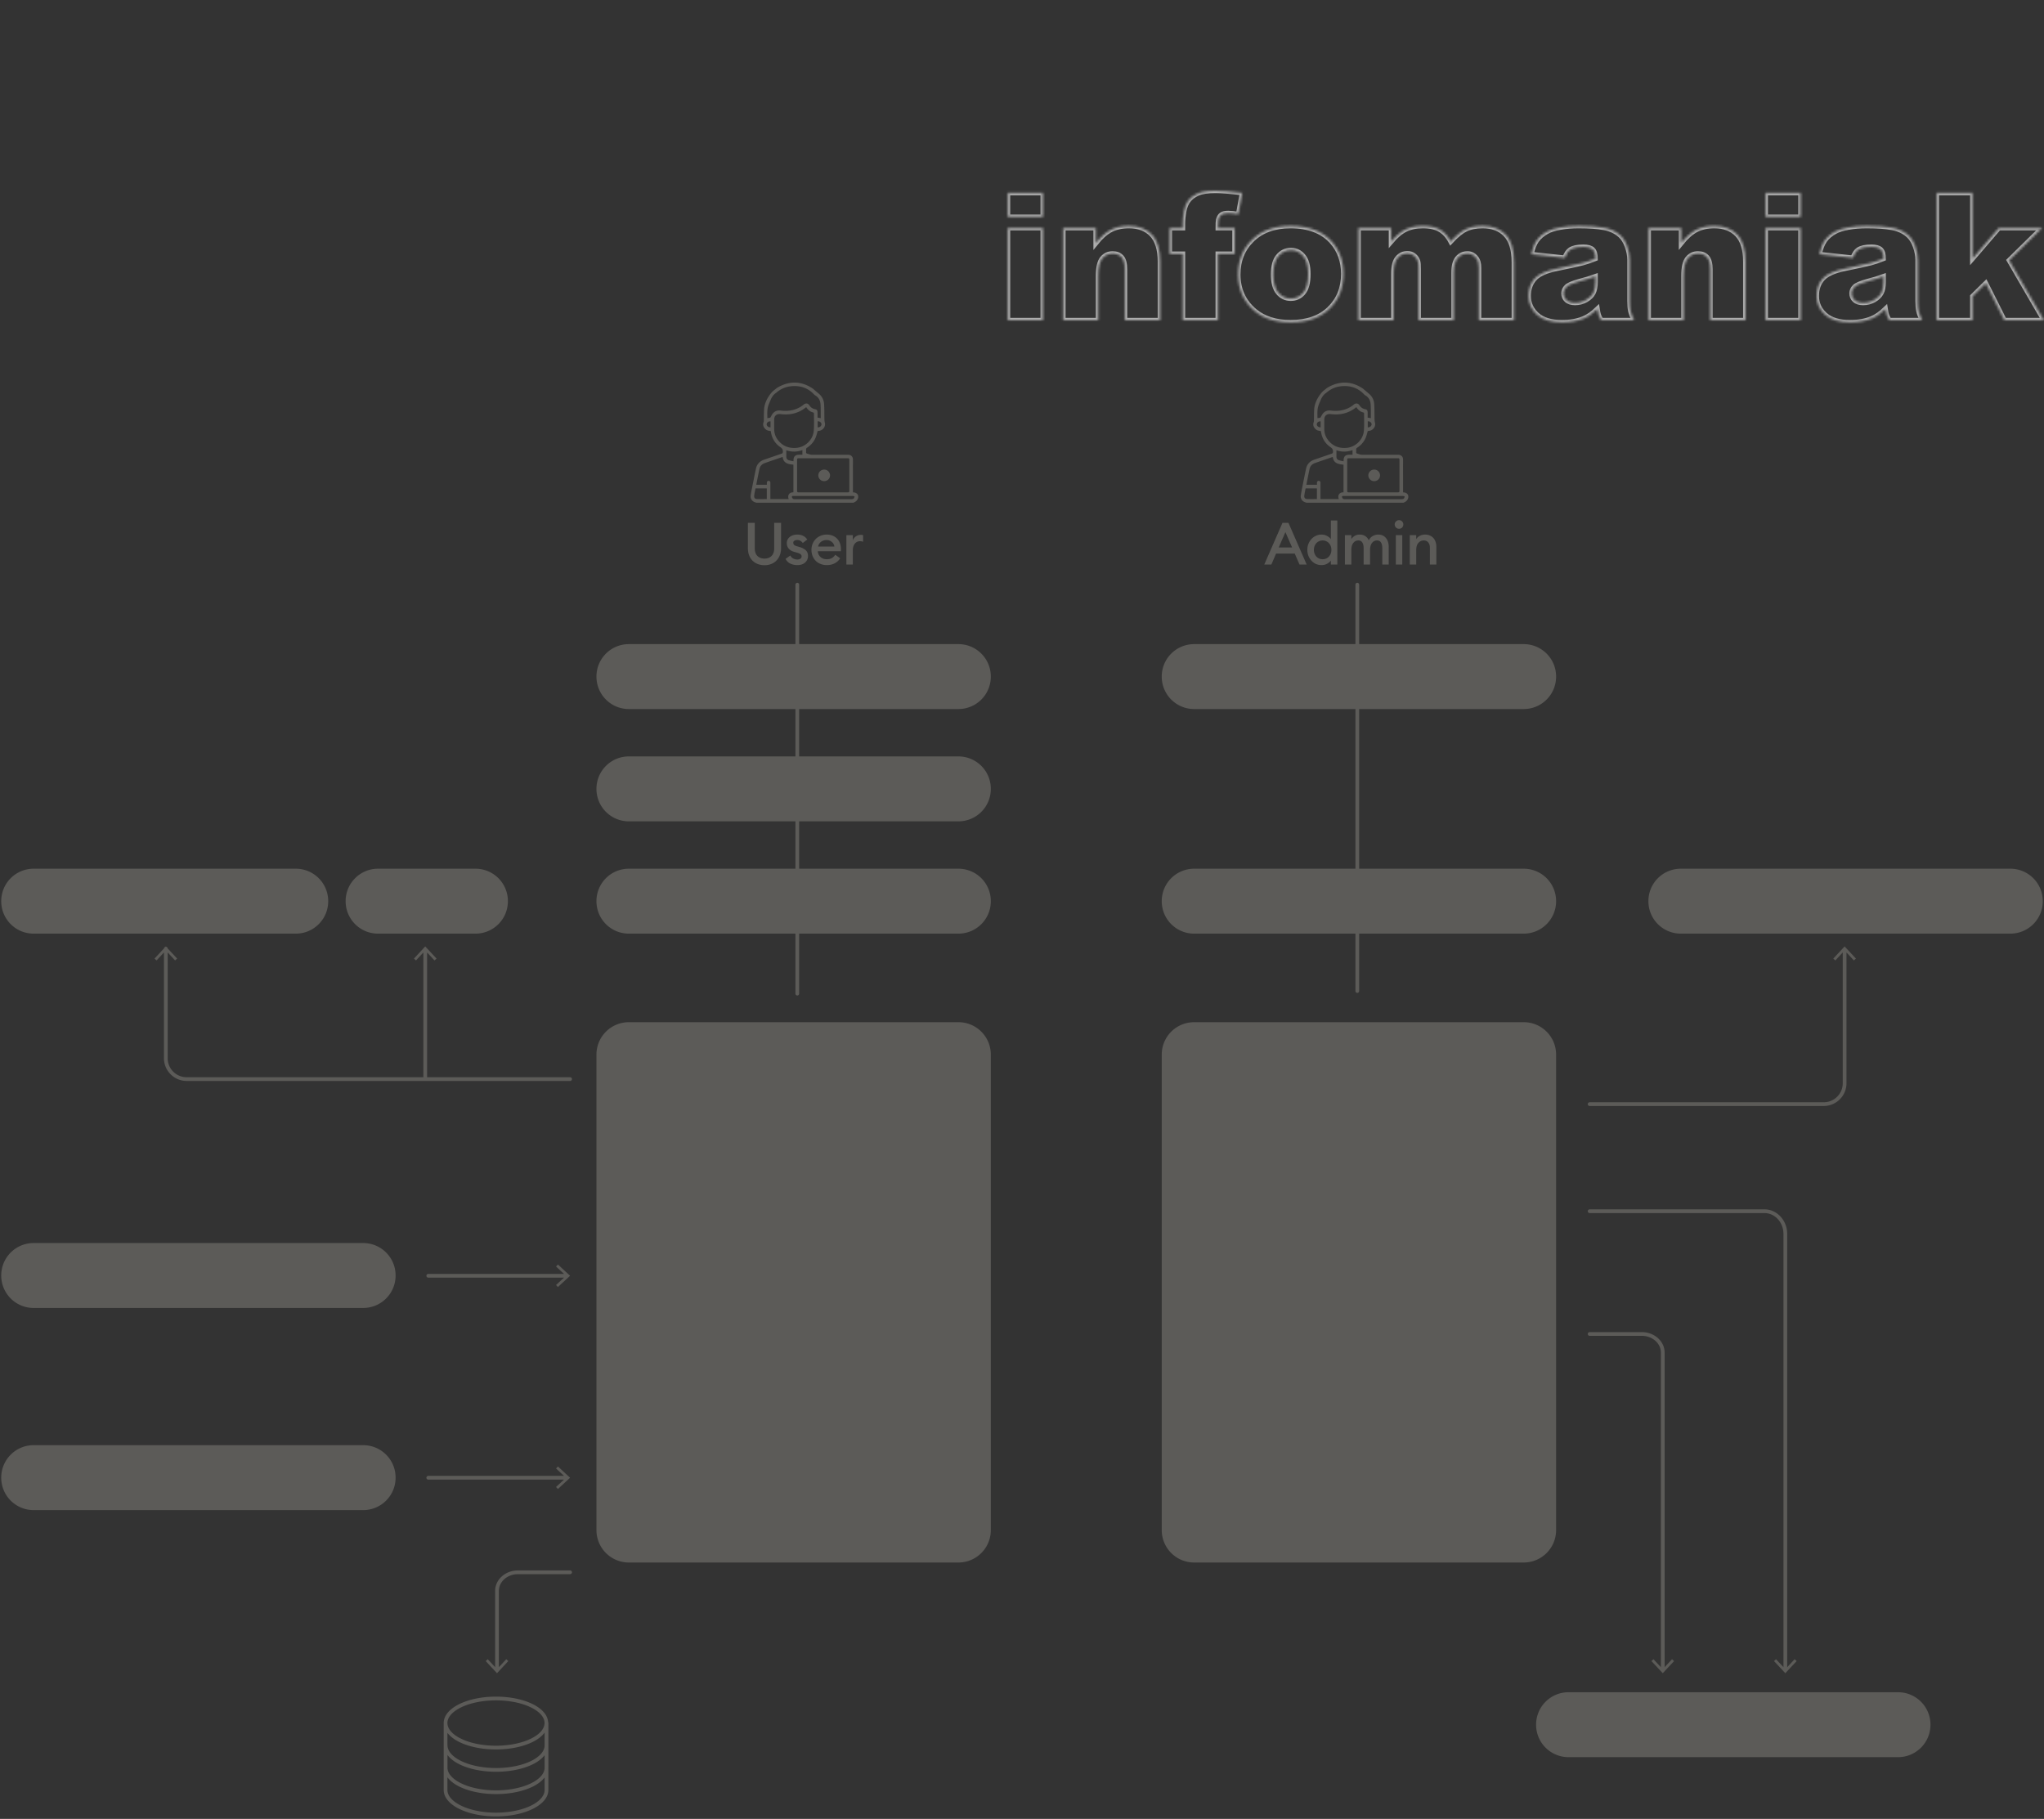 <?xml version="1.0" encoding="UTF-8" standalone="no"?>
<svg
   width="836"
   height="744"
   viewBox="0 0 836 744"
   fill="none"
   version="1.1"
   id="svg45"
   sodipodi:docname="infomaniak-closed.svg"
   inkscape:version="1.3.2 (091e20e, 2023-11-25)"
   xmlns:inkscape="http://www.inkscape.org/namespaces/inkscape"
   xmlns:sodipodi="http://sodipodi.sourceforge.net/DTD/sodipodi-0.dtd"
   xmlns="http://www.w3.org/2000/svg"
   xmlns:svg="http://www.w3.org/2000/svg">
  <rect x="0" y="0" width="836" height="744" fill="#333333" stroke="none"/>
  <sodipodi:namedview
     id="namedview1"
     pagecolor="#ffc01f"
     bordercolor="#666666"
     borderopacity="1.0"
     inkscape:showpageshadow="2"
     inkscape:pageopacity="0.0"
     inkscape:pagecheckerboard="false"
     inkscape:deskcolor="#d1d1d1"
     inkscape:zoom="1.1907552"
     inkscape:cx="418.22198"
     inkscape:cy="371.6129"
     inkscape:window-width="2224"
     inkscape:window-height="1154"
     inkscape:window-x="1780"
     inkscape:window-y="101"
     inkscape:window-maximized="0"
     inkscape:current-layer="svg45" />
  <defs
     id="defs45" />
  <path
     id="rect1"
     style="fill:#fffbef;fill-opacity:0.2"
     d="M 325.391 156.5 C 323.108 156.421 320.803 157.012 318.475 158.252 C 317.722 158.643 317.059 159.243 316.381 159.785 C 315.19 160.732 314.045 162.688 314.045 162.688 C 313.232 164.131 312.642 165.648 312.521 167.301 C 312.401 168.88 312.432 170.458 312.402 172.051 C 312.387 172.277 312.357 172.531 312.281 172.742 C 311.95 173.704 312.176 174.532 312.824 175.283 C 313.441 175.99 314.271 176.259 315.221 176.289 C 315.251 176.455 315.281 176.577 315.311 176.727 C 315.733 179.328 316.999 181.446 319.184 182.904 C 320.027 183.49 320.269 184.062 320.178 184.963 C 320.133 185.279 320.027 185.446 319.725 185.551 C 317.344 186.362 314.977 187.188 312.582 188 C 310.743 188.631 309.585 189.819 309.178 191.713 C 308.771 193.577 308.408 195.442 308.031 197.305 C 307.684 199.049 307.324 200.777 307.037 202.535 C 306.811 204.069 307.626 205.167 309.133 205.543 C 309.193 205.558 309.283 205.633 309.283 205.633 L 349.004 205.633 C 349.757 205.332 350.434 204.941 350.781 204.174 C 351.444 202.761 350.676 201.483 349.109 201.408 C 349.019 201.408 348.854 201.379 348.854 201.379 L 348.854 194.402 L 348.838 190.539 C 348.868 189.607 348.868 188.647 348.838 187.715 C 348.808 186.919 348.205 186.241 347.436 186.076 C 347.15 186.016 346.849 186.016 346.562 186.016 L 332.051 186.016 C 331.735 186.001 331.432 185.956 331.146 185.865 C 329.338 185.249 329.761 185.73 329.686 183.896 C 329.67 183.535 329.776 183.341 330.092 183.131 C 331.75 182.063 332.971 180.619 333.68 178.785 C 333.981 178.004 334.176 177.146 334.432 176.289 C 334.523 176.289 334.658 176.26 334.809 176.26 C 336.542 176.125 337.762 174.517 337.371 172.938 C 337.265 172.471 337.189 171.991 337.189 171.525 C 337.144 169.436 337.191 167.317 337.055 165.213 C 336.935 163.62 336.255 162.222 335.02 161.139 C 334.327 160.538 333.619 159.951 332.926 159.365 C 332.685 159.154 332.443 158.93 332.172 158.764 C 329.934 157.328 327.673 156.579 325.391 156.5 z M 550.391 156.5 C 548.108 156.421 545.803 157.012 543.475 158.252 C 542.722 158.643 542.059 159.243 541.381 159.785 C 540.19 160.732 539.045 162.688 539.045 162.688 C 538.232 164.131 537.642 165.648 537.521 167.301 C 537.401 168.88 537.432 170.458 537.402 172.051 C 537.387 172.277 537.357 172.531 537.281 172.742 C 536.95 173.704 537.176 174.532 537.824 175.283 C 538.441 175.99 539.271 176.259 540.221 176.289 C 540.251 176.455 540.281 176.577 540.311 176.727 C 540.733 179.328 541.999 181.446 544.184 182.904 C 545.027 183.49 545.269 184.062 545.178 184.963 C 545.133 185.279 545.027 185.446 544.725 185.551 C 542.344 186.362 539.977 187.188 537.582 188 C 535.743 188.631 534.585 189.819 534.178 191.713 C 533.771 193.577 533.408 195.442 533.031 197.305 C 532.684 199.049 532.324 200.777 532.037 202.535 C 531.811 204.069 532.626 205.167 534.133 205.543 C 534.193 205.558 534.283 205.633 534.283 205.633 L 574.004 205.633 C 574.757 205.332 575.434 204.941 575.781 204.174 C 576.444 202.761 575.676 201.483 574.109 201.408 C 574.019 201.408 573.854 201.379 573.854 201.379 L 573.854 194.402 L 573.838 190.539 C 573.868 189.607 573.868 188.647 573.838 187.715 C 573.808 186.919 573.205 186.241 572.436 186.076 C 572.15 186.016 571.85 186.016 571.562 186.016 L 557.051 186.016 C 556.735 186.001 556.432 185.956 556.146 185.865 C 554.338 185.249 554.761 185.73 554.686 183.896 C 554.67 183.535 554.776 183.341 555.092 183.131 C 556.75 182.063 557.971 180.619 558.68 178.785 C 558.981 178.004 559.176 177.146 559.432 176.289 C 559.523 176.289 559.658 176.26 559.809 176.26 C 561.542 176.125 562.762 174.517 562.371 172.938 C 562.265 172.471 562.189 171.991 562.189 171.525 C 562.144 169.436 562.191 167.317 562.055 165.213 C 561.935 163.62 561.255 162.222 560.02 161.139 C 559.327 160.538 558.619 159.951 557.926 159.365 C 557.685 159.154 557.443 158.93 557.172 158.764 C 554.934 157.328 552.673 156.579 550.391 156.5 z M 325.217 157.916 C 328.158 157.963 330.776 159.017 332.955 161.35 C 333.061 161.455 333.18 161.589 333.316 161.664 C 334.808 162.446 335.472 163.8 335.592 165.348 C 335.713 167.212 335.654 169.074 335.684 170.953 C 335.684 170.983 335.669 170.999 335.639 171.029 C 335.217 170.954 334.823 170.895 334.371 170.805 L 334.371 168.639 C 334.356 167.933 334.087 167.496 333.469 167.406 C 332.324 167.225 331.539 166.594 330.936 165.662 C 330.484 164.97 329.611 164.866 328.918 165.332 C 328.737 165.452 328.571 165.603 328.391 165.738 C 327.276 166.61 326.023 167.211 324.652 167.602 C 322.904 168.083 321.142 168.174 319.363 167.934 C 318.143 167.768 317.028 168.068 316.199 169 C 315.732 169.496 315.462 170.172 315.055 170.834 C 314.753 170.894 314.316 170.97 313.848 171.045 C 313.833 169.407 313.697 167.781 314.164 166.203 C 314.435 165.241 314.902 164.31 315.279 163.363 L 315.295 163.303 C 315.295 163.303 316.034 161.59 317.27 160.809 C 317.375 160.749 317.449 160.673 317.539 160.598 C 319.152 159.215 321.006 158.313 323.131 158.043 C 323.843 157.95 324.538 157.905 325.217 157.916 z M 550.217 157.916 C 553.158 157.963 555.776 159.017 557.955 161.35 C 558.061 161.455 558.18 161.589 558.316 161.664 C 559.808 162.446 560.472 163.8 560.592 165.348 C 560.713 167.212 560.654 169.074 560.684 170.953 C 560.684 170.983 560.669 170.999 560.639 171.029 C 560.217 170.954 559.823 170.895 559.371 170.805 L 559.371 168.639 C 559.356 167.933 559.087 167.496 558.469 167.406 C 557.324 167.225 556.539 166.594 555.936 165.662 C 555.484 164.97 554.611 164.866 553.918 165.332 C 553.737 165.452 553.571 165.603 553.391 165.738 C 552.276 166.61 551.023 167.211 549.652 167.602 C 547.904 168.083 546.142 168.174 544.363 167.934 C 543.143 167.768 542.028 168.068 541.199 169 C 540.732 169.496 540.462 170.172 540.055 170.834 C 539.753 170.894 539.315 170.97 538.848 171.045 C 538.833 169.407 538.697 167.781 539.164 166.203 C 539.435 165.241 539.902 164.31 540.279 163.363 L 540.295 163.303 C 540.295 163.303 541.034 161.59 542.27 160.809 C 542.375 160.749 542.449 160.673 542.539 160.598 C 544.152 159.215 546.006 158.313 548.131 158.043 C 548.843 157.95 549.538 157.905 550.217 157.916 z M 329.762 166.535 L 329.762 166.551 C 330.455 167.678 331.373 168.429 332.654 168.729 C 332.76 168.759 332.91 168.97 332.91 169.09 C 332.91 171.42 333.017 173.795 332.836 176.125 C 332.565 179.732 329.549 182.8 325.902 183.176 C 322.542 183.506 319.831 182.377 317.902 179.611 C 317.043 178.394 316.667 176.998 316.637 175.51 L 316.637 171.721 C 316.637 170.022 317.646 169.18 319.348 169.391 C 323.085 169.842 326.506 169.09 329.49 166.73 C 329.565 166.67 329.641 166.625 329.762 166.535 z M 554.762 166.535 L 554.762 166.551 C 555.455 167.678 556.373 168.429 557.654 168.729 C 557.76 168.759 557.91 168.97 557.91 169.09 C 557.91 171.42 558.017 173.795 557.836 176.125 C 557.565 179.732 554.549 182.8 550.902 183.176 C 547.542 183.506 544.831 182.377 542.902 179.611 C 542.043 178.394 541.667 176.998 541.637 175.51 L 541.637 171.721 C 541.637 170.022 542.646 169.18 544.348 169.391 C 548.085 169.842 551.506 169.09 554.49 166.73 C 554.565 166.67 554.641 166.625 554.762 166.535 z M 334.418 172.322 C 334.991 172.292 335.442 172.473 335.773 172.924 C 336.045 173.315 336.06 173.735 335.803 174.141 C 335.487 174.622 335.005 174.816 334.402 174.816 L 334.418 174.803 L 334.418 172.322 z M 559.418 172.322 C 559.991 172.292 560.442 172.473 560.773 172.924 C 561.045 173.315 561.06 173.735 560.803 174.141 C 560.487 174.622 560.005 174.816 559.402 174.816 L 559.418 174.803 L 559.418 172.322 z M 314.84 172.352 C 314.938 172.343 315.041 172.342 315.145 172.352 L 315.145 174.787 L 315.145 174.803 C 314.211 174.803 313.546 174.23 313.576 173.523 C 313.616 172.893 314.151 172.412 314.84 172.352 z M 539.84 172.352 C 539.938 172.343 540.041 172.342 540.145 172.352 L 540.145 174.787 L 540.145 174.803 C 539.211 174.803 538.546 174.23 538.576 173.523 C 538.616 172.893 539.151 172.412 539.84 172.352 z M 328.18 184.111 L 328.18 186.002 L 326.777 186.002 C 325.301 186.017 324.577 186.706 324.547 188.164 C 324.547 188.284 324.518 188.436 324.518 188.676 C 323.84 188.526 323.177 188.436 322.559 188.225 C 321.971 188.03 321.669 187.563 321.609 186.947 L 321.609 186.467 L 321.609 184.197 C 323.805 184.902 325.969 184.902 328.18 184.111 z M 553.18 184.111 L 553.18 186.002 L 551.777 186.002 C 550.301 186.017 549.577 186.706 549.547 188.164 C 549.547 188.284 549.518 188.436 549.518 188.676 C 548.84 188.526 548.177 188.436 547.559 188.225 C 546.971 188.03 546.669 187.563 546.609 186.947 L 546.609 186.467 L 546.609 184.197 C 548.805 184.902 550.969 184.902 553.18 184.111 z M 320.117 186.902 L 320.102 186.918 C 320.433 189.548 322.407 189.864 324.502 190.074 L 324.502 201.379 C 323.839 201.379 323.145 201.498 322.693 202.145 C 322.271 202.761 322.317 203.438 322.588 204.145 L 315.084 204.145 L 315.084 197.77 C 315.084 197.62 315.114 197.486 315.084 197.336 C 315.024 196.945 314.799 196.704 314.377 196.674 C 314 196.659 313.683 196.929 313.652 197.35 C 313.622 197.65 313.652 197.95 313.652 198.281 L 309.312 198.281 C 309.462 197.544 309.599 196.809 309.75 196.088 C 310.021 194.69 310.307 193.306 310.594 191.908 C 310.85 190.691 311.588 189.849 312.748 189.443 C 315.174 188.571 317.631 187.758 320.117 186.902 z M 545.117 186.902 L 545.102 186.918 C 545.433 189.548 547.407 189.864 549.502 190.074 L 549.502 201.379 C 548.839 201.379 548.145 201.498 547.693 202.145 C 547.271 202.761 547.317 203.438 547.588 204.145 L 540.084 204.145 L 540.084 197.77 C 540.084 197.62 540.114 197.486 540.084 197.336 C 540.024 196.945 539.799 196.704 539.377 196.674 C 539 196.659 538.683 196.929 538.652 197.35 C 538.622 197.65 538.652 197.95 538.652 198.281 L 534.312 198.281 C 534.462 197.544 534.599 196.809 534.75 196.088 C 535.021 194.69 535.308 193.306 535.594 191.908 C 535.851 190.691 536.588 189.849 537.748 189.443 C 540.174 188.571 542.631 187.758 545.117 186.902 z M 326.672 187.443 L 346.729 187.443 C 347.287 187.443 347.377 187.549 347.377 188.105 L 347.377 190.555 L 347.377 193.621 L 347.377 194.402 L 347.377 200.688 C 347.362 201.304 347.287 201.393 346.684 201.393 L 326.688 201.393 C 326.159 201.393 326.01 201.273 326.01 200.762 L 326.01 188.09 C 326.01 187.564 326.144 187.443 326.672 187.443 z M 551.672 187.443 L 571.729 187.443 C 572.287 187.443 572.377 187.549 572.377 188.105 L 572.377 190.555 L 572.377 193.621 L 572.377 194.402 L 572.377 200.688 C 572.362 201.304 572.287 201.393 571.684 201.393 L 551.688 201.393 C 551.159 201.393 551.01 201.273 551.01 200.762 L 551.01 188.09 C 551.01 187.564 551.144 187.443 551.672 187.443 z M 337.102 192.074 C 335.776 192.074 334.706 193.112 334.691 194.42 C 334.691 195.728 335.731 196.809 337.072 196.809 C 338.413 196.809 339.482 195.773 339.482 194.465 C 339.482 193.142 338.443 192.089 337.102 192.074 z M 562.062 192.074 C 560.736 192.074 559.667 193.112 559.652 194.42 C 559.652 195.728 560.692 196.809 562.033 196.809 C 563.374 196.809 564.443 195.773 564.443 194.465 C 564.443 193.142 563.404 192.089 562.062 192.074 z M 308.996 199.77 L 313.621 199.77 L 313.621 204.145 C 312.235 204.145 310.866 204.188 309.51 204.113 C 308.711 204.068 308.348 203.528 308.469 202.686 C 308.589 201.724 308.815 200.762 308.996 199.77 z M 533.996 199.77 L 538.621 199.77 L 538.621 204.145 C 537.235 204.145 535.866 204.188 534.51 204.113 C 533.711 204.068 533.348 203.528 533.469 202.686 C 533.589 201.724 533.815 200.762 533.996 199.77 z M 324.365 202.865 L 324.652 202.865 L 348.822 202.865 C 349.078 202.865 349.306 203.016 349.547 203.092 C 349.426 203.377 349.35 203.767 349.139 203.947 C 348.913 204.128 348.52 204.189 348.189 204.189 L 331.357 204.189 L 331.012 204.189 L 327.033 204.189 L 324.998 204.189 C 324.501 204.189 324.14 203.977 323.959 203.496 C 323.794 203.076 323.928 202.895 324.365 202.865 z M 549.365 202.865 L 549.652 202.865 L 573.822 202.865 C 574.078 202.865 574.306 203.016 574.547 203.092 C 574.426 203.377 574.35 203.767 574.139 203.947 C 573.913 204.128 573.52 204.189 573.189 204.189 L 556.357 204.189 L 556.012 204.189 L 552.033 204.189 L 549.998 204.189 C 549.501 204.189 549.14 203.977 548.959 203.496 C 548.794 203.076 548.928 202.895 549.365 202.865 z M 572.211 212.76 C 571.731 212.76 571.315 212.935 570.963 213.287 C 570.611 213.623 570.436 214.032 570.436 214.512 C 570.436 215.008 570.611 215.431 570.963 215.783 C 571.315 216.119 571.731 216.287 572.211 216.287 C 572.707 216.287 573.123 216.119 573.459 215.783 C 573.795 215.431 573.963 215.008 573.963 214.512 C 573.963 214.032 573.795 213.623 573.459 213.287 C 573.123 212.935 572.707 212.76 572.211 212.76 z M 544.328 212.904 L 544.328 220.512 C 543.992 220.032 543.481 219.608 542.793 219.24 C 542.121 218.856 541.352 218.664 540.488 218.664 C 539.672 218.664 538.906 218.832 538.186 219.168 C 537.482 219.488 536.873 219.936 536.361 220.512 C 535.849 221.072 535.441 221.728 535.137 222.48 C 534.849 223.232 534.705 224.04 534.705 224.904 C 534.705 225.768 534.849 226.576 535.137 227.328 C 535.441 228.08 535.849 228.744 536.361 229.32 C 536.873 229.88 537.482 230.328 538.186 230.664 C 538.906 230.984 539.672 231.145 540.488 231.145 C 541.352 231.145 542.121 230.96 542.793 230.592 C 543.481 230.208 543.992 229.777 544.328 229.297 L 544.328 230.904 L 546.969 230.904 L 546.969 212.904 L 544.328 212.904 z M 305.896 213.863 L 305.896 224.232 C 305.896 225.288 306.057 226.247 306.377 227.111 C 306.713 227.975 307.176 228.712 307.768 229.32 C 308.376 229.912 309.096 230.377 309.928 230.713 C 310.76 231.033 311.68 231.191 312.688 231.191 C 313.68 231.191 314.584 231.033 315.4 230.713 C 316.232 230.377 316.943 229.912 317.535 229.32 C 318.143 228.712 318.615 227.975 318.951 227.111 C 319.287 226.247 319.455 225.288 319.455 224.232 L 319.455 213.863 L 316.648 213.863 L 316.648 224.279 C 316.648 225.623 316.288 226.664 315.568 227.4 C 314.848 228.12 313.887 228.48 312.688 228.48 C 311.488 228.48 310.519 228.12 309.783 227.4 C 309.063 226.664 308.703 225.623 308.703 224.279 L 308.703 213.863 L 305.896 213.863 z M 524.535 213.863 L 517.096 230.904 L 520 230.904 L 521.92 226.439 L 529.553 226.439 L 531.496 230.904 L 534.424 230.904 L 526.984 213.863 L 524.535 213.863 z M 525.736 217.656 L 528.473 223.943 L 523 223.943 L 525.736 217.656 z M 326.104 218.664 C 325.496 218.664 324.928 218.744 324.4 218.904 C 323.888 219.064 323.441 219.296 323.057 219.6 C 322.673 219.888 322.369 220.248 322.145 220.68 C 321.921 221.096 321.809 221.568 321.809 222.096 C 321.793 222.992 322.048 223.76 322.576 224.4 C 323.104 225.024 323.895 225.48 324.951 225.768 L 326.008 226.057 C 326.728 226.281 327.217 226.505 327.473 226.729 C 327.729 226.953 327.855 227.24 327.855 227.592 C 327.855 228.008 327.68 228.329 327.328 228.553 C 326.992 228.761 326.593 228.863 326.129 228.863 C 325.521 228.863 324.944 228.72 324.4 228.432 C 323.872 228.144 323.488 227.735 323.248 227.207 L 321.305 228.6 C 321.737 229.464 322.377 230.104 323.225 230.52 C 324.089 230.936 325.057 231.145 326.129 231.145 C 326.753 231.145 327.327 231.064 327.855 230.904 C 328.383 230.728 328.841 230.48 329.225 230.16 C 329.609 229.824 329.913 229.432 330.137 228.984 C 330.361 228.52 330.473 228 330.473 227.424 C 330.473 226.432 330.176 225.656 329.584 225.096 C 328.992 224.536 328.167 224.095 327.111 223.775 L 325.889 223.416 C 325.297 223.24 324.905 223.033 324.713 222.793 C 324.537 222.553 324.447 222.288 324.447 222 C 324.447 221.632 324.615 221.352 324.951 221.16 C 325.287 220.968 325.657 220.871 326.057 220.871 C 326.553 220.871 326.984 220.983 327.352 221.207 C 327.736 221.431 328.064 221.728 328.336 222.096 L 330.16 220.703 C 329.744 220.031 329.192 219.527 328.504 219.191 C 327.816 218.839 327.016 218.664 326.104 218.664 z M 338.154 218.664 C 337.242 218.664 336.403 218.825 335.635 219.145 C 334.867 219.465 334.203 219.905 333.643 220.465 C 333.099 221.025 332.666 221.687 332.346 222.455 C 332.042 223.207 331.891 224.024 331.891 224.904 C 331.891 225.816 332.042 226.656 332.346 227.424 C 332.666 228.192 333.099 228.856 333.643 229.416 C 334.203 229.96 334.867 230.383 335.635 230.688 C 336.403 230.992 337.242 231.145 338.154 231.145 C 339.418 231.145 340.506 230.896 341.418 230.4 C 342.346 229.904 343.083 229.223 343.627 228.359 L 341.609 226.92 C 341.289 227.448 340.849 227.888 340.289 228.24 C 339.729 228.576 339.026 228.744 338.178 228.744 C 337.682 228.744 337.21 228.671 336.762 228.527 C 336.33 228.367 335.945 228.143 335.609 227.855 C 335.289 227.567 335.026 227.224 334.818 226.824 C 334.626 226.424 334.514 225.976 334.482 225.48 L 343.914 225.48 C 343.93 225.288 343.938 225.128 343.938 225 L 343.938 224.615 C 343.938 223.655 343.786 222.808 343.482 222.072 C 343.178 221.32 342.762 220.695 342.234 220.199 C 341.706 219.687 341.091 219.305 340.387 219.049 C 339.683 218.793 338.938 218.664 338.154 218.664 z M 556.113 218.664 C 555.345 218.664 554.666 218.839 554.074 219.191 C 553.498 219.527 553.041 219.975 552.705 220.535 L 552.705 218.904 L 550.066 218.904 L 550.066 230.904 L 552.705 230.904 L 552.705 225 C 552.705 223.736 552.97 222.768 553.498 222.096 C 554.026 221.408 554.722 221.064 555.586 221.064 C 556.306 221.064 556.841 221.344 557.193 221.904 C 557.545 222.464 557.723 223.216 557.723 224.16 L 557.723 230.904 L 560.361 230.904 L 560.361 224.809 C 560.393 223.609 560.666 222.689 561.178 222.049 C 561.706 221.393 562.387 221.064 563.219 221.064 C 563.939 221.064 564.474 221.344 564.826 221.904 C 565.178 222.464 565.354 223.216 565.354 224.16 L 565.354 230.904 L 567.994 230.904 L 567.994 223.729 C 567.994 222.193 567.61 220.969 566.842 220.057 C 566.09 219.129 565.034 218.664 563.674 218.664 C 562.874 218.664 562.122 218.871 561.418 219.287 C 560.714 219.687 560.186 220.271 559.834 221.039 C 559.514 220.287 559.035 219.703 558.395 219.287 C 557.771 218.871 557.009 218.664 556.113 218.664 z M 582.887 218.664 C 582.103 218.664 581.39 218.825 580.75 219.145 C 580.11 219.465 579.606 219.927 579.238 220.535 L 579.238 218.904 L 576.598 218.904 L 576.598 230.904 L 579.238 230.904 L 579.238 225 C 579.238 223.704 579.535 222.728 580.127 222.072 C 580.719 221.4 581.454 221.064 582.334 221.064 C 583.102 221.064 583.71 221.337 584.158 221.881 C 584.606 222.409 584.83 223.151 584.83 224.111 L 584.83 230.904 L 587.471 230.904 L 587.471 223.68 C 587.471 222.912 587.359 222.223 587.135 221.615 C 586.927 220.991 586.623 220.463 586.223 220.031 C 585.823 219.599 585.334 219.263 584.758 219.023 C 584.198 218.783 583.575 218.664 582.887 218.664 z M 351.98 218.783 C 351.644 218.783 351.309 218.839 350.973 218.951 C 350.637 219.047 350.323 219.2 350.035 219.408 C 349.763 219.6 349.517 219.841 349.293 220.129 C 349.085 220.401 348.925 220.703 348.812 221.039 L 348.812 218.904 L 346.172 218.904 L 346.172 230.904 L 348.812 230.904 L 348.812 225.049 C 348.812 224.457 348.893 223.929 349.053 223.465 C 349.213 223.001 349.42 222.617 349.676 222.312 C 349.948 222.008 350.252 221.775 350.588 221.615 C 350.94 221.455 351.307 221.377 351.691 221.377 C 351.931 221.377 352.155 221.392 352.363 221.424 C 352.571 221.456 352.788 221.512 353.012 221.592 L 353.012 218.881 C 352.692 218.817 352.348 218.783 351.98 218.783 z M 570.891 218.904 L 570.891 230.904 L 573.531 230.904 L 573.531 218.904 L 570.891 218.904 z M 338.059 220.896 C 338.827 220.896 339.513 221.128 340.121 221.592 C 340.745 222.04 341.129 222.697 341.273 223.561 L 334.602 223.561 C 334.698 223.113 334.858 222.728 335.082 222.408 C 335.306 222.072 335.569 221.792 335.873 221.568 C 336.193 221.344 336.538 221.176 336.906 221.064 C 337.29 220.952 337.675 220.896 338.059 220.896 z M 540.969 221.064 C 541.497 221.064 541.976 221.169 542.408 221.377 C 542.856 221.569 543.233 221.839 543.537 222.191 C 543.857 222.527 544.105 222.929 544.281 223.393 C 544.457 223.857 544.545 224.36 544.545 224.904 C 544.545 225.448 544.457 225.952 544.281 226.416 C 544.105 226.88 543.857 227.289 543.537 227.641 C 543.233 227.977 542.856 228.247 542.408 228.455 C 541.976 228.647 541.497 228.744 540.969 228.744 C 540.441 228.744 539.954 228.647 539.506 228.455 C 539.074 228.247 538.697 227.977 538.377 227.641 C 538.073 227.289 537.832 226.88 537.656 226.416 C 537.48 225.952 537.393 225.448 537.393 224.904 C 537.393 224.36 537.48 223.857 537.656 223.393 C 537.832 222.929 538.073 222.527 538.377 222.191 C 538.697 221.839 539.074 221.569 539.506 221.377 C 539.954 221.169 540.441 221.064 540.969 221.064 z M 326.094 238.389 A 0.766 0.766 0 0 0 325.328 239.154 L 325.328 263.469 L 257.229 263.469 C 249.871 263.469 243.949 269.393 243.949 276.75 C 243.949 284.107 249.871 290.029 257.229 290.029 L 325.328 290.029 L 325.328 309.402 L 257.229 309.402 C 249.871 309.402 243.949 315.324 243.949 322.682 C 243.949 330.039 249.871 335.963 257.229 335.963 L 325.328 335.963 L 325.328 355.334 L 257.229 355.334 C 249.871 355.334 243.949 361.256 243.949 368.613 C 243.949 375.971 249.871 381.895 257.229 381.895 L 325.328 381.895 L 325.328 406.426 A 0.766 0.766 0 0 0 326.094 407.191 A 0.766 0.766 0 0 0 326.859 406.426 L 326.859 381.895 L 391.969 381.895 C 399.326 381.895 405.248 375.971 405.248 368.613 C 405.248 361.256 399.326 355.334 391.969 355.334 L 326.859 355.334 L 326.859 335.963 L 391.969 335.963 C 399.326 335.963 405.248 330.039 405.248 322.682 C 405.248 315.324 399.326 309.402 391.969 309.402 L 326.859 309.402 L 326.859 290.029 L 391.969 290.029 C 399.326 290.029 405.248 284.107 405.248 276.75 C 405.248 269.393 399.326 263.469 391.969 263.469 L 326.859 263.469 L 326.859 239.154 A 0.766 0.766 0 0 0 326.094 238.389 z M 555.139 238.389 A 0.766 0.766 0 0 0 554.373 239.154 L 554.373 263.469 L 488.432 263.469 C 481.074 263.469 475.152 269.393 475.152 276.75 C 475.152 284.107 481.074 290.029 488.432 290.029 L 554.373 290.029 L 554.373 355.334 L 488.432 355.334 C 481.074 355.334 475.152 361.256 475.152 368.613 C 475.152 375.971 481.074 381.895 488.432 381.895 L 554.373 381.895 L 554.373 405.363 A 0.766 0.766 0 0 0 555.139 406.129 A 0.766 0.766 0 0 0 555.904 405.363 L 555.904 381.895 L 623.172 381.895 C 630.529 381.895 636.451 375.971 636.451 368.613 C 636.451 361.256 630.529 355.334 623.172 355.334 L 555.904 355.334 L 555.904 290.029 L 623.172 290.029 C 630.529 290.029 636.451 284.107 636.451 276.75 C 636.451 269.393 630.529 263.469 623.172 263.469 L 555.904 263.469 L 555.904 239.154 A 0.766 0.766 0 0 0 555.139 238.389 z M 13.779 355.334 C 6.422 355.334 0.5 361.256 0.5 368.613 C 0.5 375.971 6.422 381.895 13.779 381.895 L 120.959 381.895 C 128.316 381.895 134.24 375.971 134.24 368.613 C 134.24 361.256 128.316 355.334 120.959 355.334 L 13.779 355.334 z M 154.643 355.334 C 147.285 355.334 141.363 361.256 141.363 368.613 C 141.363 375.971 147.285 381.895 154.643 381.895 L 194.453 381.895 C 201.81 381.895 207.732 375.971 207.732 368.613 C 207.732 361.256 201.81 355.334 194.453 355.334 L 154.643 355.334 z M 687.479 355.334 C 680.121 355.334 674.199 361.256 674.199 368.613 C 674.199 375.971 680.121 381.895 687.479 381.895 L 822.219 381.895 C 829.576 381.895 835.498 375.971 835.498 368.613 C 835.498 361.256 829.576 355.334 822.219 355.334 L 687.479 355.334 z M 67.822 387.127 L 67.662 387.297 A 0.766 0.766 0 0 0 67.09 387.912 L 63.195 392.088 L 64.023 392.854 L 67.055 389.602 L 67.055 432.867 C 67.055 437.987 71.234 442.156 76.363 442.156 L 233.17 442.156 A 0.766 0.766 0 0 0 233.934 441.391 A 0.766 0.766 0 0 0 233.17 440.625 L 174.686 440.625 L 174.686 389.602 L 177.717 392.854 L 178.547 392.088 L 173.92 387.127 L 169.309 392.088 L 170.137 392.854 L 173.154 389.604 L 173.154 440.625 L 76.363 440.625 C 72.06 440.625 68.586 437.157 68.586 432.867 L 68.586 389.6 L 71.619 392.854 L 72.447 392.088 L 68.572 387.932 A 0.766 0.766 0 0 0 67.943 387.258 L 67.822 387.127 z M 754.447 387.127 L 749.822 392.088 L 750.65 392.854 L 753.684 389.6 L 753.684 443.105 C 753.684 447.395 750.208 450.863 745.904 450.863 L 650.174 450.863 A 0.766 0.766 0 0 0 649.408 451.629 A 0.766 0.766 0 0 0 650.174 452.395 L 745.904 452.395 C 751.034 452.395 755.215 448.226 755.215 443.105 L 755.215 389.602 L 758.246 392.854 L 759.074 392.088 L 754.447 387.127 z M 257.229 418.111 C 249.871 418.111 243.949 424.033 243.949 431.391 L 243.949 625.846 C 243.949 633.203 249.871 639.127 257.229 639.127 L 391.969 639.127 C 399.326 639.127 405.248 633.203 405.248 625.846 L 405.248 431.391 C 405.248 424.033 399.326 418.111 391.969 418.111 L 257.229 418.111 z M 488.432 418.111 C 487.972 418.111 487.518 418.135 487.07 418.18 C 480.357 418.857 475.152 424.493 475.152 431.391 L 475.152 625.846 C 475.152 633.203 481.074 639.127 488.432 639.127 L 623.172 639.127 C 630.529 639.127 636.451 633.203 636.451 625.846 L 636.451 431.391 C 636.451 424.033 630.529 418.111 623.172 418.111 L 488.432 418.111 z M 650.174 494.666 A 0.766 0.766 0 0 0 649.408 495.432 A 0.766 0.766 0 0 0 650.174 496.197 L 721.66 496.197 C 725.926 496.197 729.438 499.976 729.438 504.721 L 729.438 681.936 L 726.404 678.682 L 725.576 679.447 L 730.201 684.408 L 734.828 679.447 L 734 678.682 L 730.969 681.934 L 730.969 504.721 C 730.969 499.214 726.827 494.666 721.66 494.666 L 650.174 494.666 z M 13.779 508.449 C 6.422 508.449 0.5 514.371 0.5 521.729 C 0.5 529.086 6.422 535.01 13.779 535.01 L 148.52 535.01 C 155.877 535.01 161.801 529.086 161.801 521.729 C 161.801 514.371 155.877 508.449 148.52 508.449 L 13.779 508.449 z M 228.195 517.227 L 227.428 518.053 L 230.684 521.074 L 175.17 521.074 A 0.766 0.766 0 0 0 174.404 521.84 A 0.766 0.766 0 0 0 175.17 522.605 L 230.686 522.605 L 227.428 525.613 L 228.195 526.441 L 233.17 521.842 L 228.195 517.227 z M 650.174 544.885 A 0.766 0.766 0 0 0 649.408 545.65 A 0.766 0.766 0 0 0 650.174 546.416 L 671.525 546.416 C 675.873 546.416 679.305 549.528 679.305 553.271 L 679.305 681.936 L 676.271 678.682 L 675.443 679.447 L 680.068 684.408 L 684.695 679.447 L 683.867 678.682 L 680.836 681.934 L 680.836 553.271 C 680.836 548.599 676.612 544.885 671.525 544.885 L 650.174 544.885 z M 13.779 591.131 C 6.422 591.131 0.5 597.055 0.5 604.412 C 0.5 611.769 6.422 617.691 13.779 617.691 L 148.52 617.691 C 155.877 617.691 161.801 611.769 161.801 604.412 C 161.801 597.055 155.877 591.131 148.52 591.131 L 13.779 591.131 z M 228.195 599.84 L 227.428 600.668 L 230.686 603.689 L 175.17 603.689 A 0.766 0.766 0 0 0 174.404 604.455 A 0.766 0.766 0 0 0 175.17 605.221 L 230.684 605.221 L 227.428 608.227 L 228.195 609.055 L 233.17 604.455 L 228.195 599.84 z M 211.814 642.365 C 206.729 642.365 202.506 646.079 202.506 650.752 L 202.506 681.93 L 199.49 678.682 L 198.662 679.447 L 203.273 684.408 L 207.898 679.447 L 207.07 678.682 L 204.037 681.936 L 204.037 650.752 C 204.037 647.007 207.468 643.896 211.814 643.896 L 233.168 643.896 A 0.766 0.766 0 0 0 233.934 643.131 A 0.766 0.766 0 0 0 233.168 642.365 L 211.814 642.365 z M 641.547 692.186 C 634.19 692.186 628.266 698.11 628.266 705.467 C 628.266 712.824 634.19 718.746 641.547 718.746 L 776.285 718.746 C 783.642 718.746 789.566 712.824 789.566 705.467 C 789.566 698.11 783.642 692.186 776.285 692.186 L 641.547 692.186 z M 202.859 693.982 C 197.059 693.982 191.804 695.116 187.932 697 C 184.09 698.869 181.512 701.549 181.471 704.713 A 0.766 0.766 0 0 0 181.439 704.787 C 181.439 704.841 181.469 704.888 181.471 704.941 L 181.471 713.916 L 181.471 732.174 C 181.471 735.372 184.075 738.077 187.947 739.961 C 191.82 741.845 197.075 742.979 202.875 742.979 C 208.675 742.979 213.932 741.845 217.805 739.961 C 221.677 738.077 224.279 735.372 224.279 732.174 L 224.279 723.121 C 224.28 723.095 224.295 723.071 224.295 723.045 L 224.295 714.002 C 224.295 713.972 224.312 713.946 224.312 713.916 A 0.766 0.766 0 0 0 224.295 713.828 L 224.295 704.787 A 0.766 0.766 0 0 0 224.189 704.424 C 223.994 701.39 221.509 698.809 217.789 697 C 213.917 695.116 208.659 693.982 202.859 693.982 z M 202.859 695.514 C 208.458 695.514 213.522 696.627 217.119 698.377 C 220.703 700.12 222.712 702.423 222.727 704.762 A 0.766 0.766 0 0 0 222.717 704.787 C 222.717 707.134 220.7 709.449 217.104 711.199 C 213.507 712.949 208.443 714.062 202.844 714.062 C 197.245 714.062 192.181 712.949 188.584 711.199 C 185.062 709.486 183.085 707.23 183.002 704.934 L 183.002 704.787 A 0.766 0.766 0 0 0 182.988 704.773 C 182.996 702.431 185.011 700.123 188.602 698.377 C 192.199 696.627 197.261 695.514 202.859 695.514 z M 222.748 708.723 L 222.748 714.072 C 222.66 716.365 220.683 718.615 217.166 720.326 C 213.569 722.076 208.505 723.191 202.906 723.191 C 197.307 723.191 192.245 722.076 188.648 720.326 C 185.052 718.576 183.035 716.263 183.035 713.916 A 0.766 0.766 0 0 0 183.002 713.75 L 183.002 708.822 C 184.143 710.274 185.814 711.555 187.914 712.576 C 191.787 714.46 197.044 715.594 202.844 715.594 C 208.644 715.594 213.901 714.46 217.773 712.576 C 219.919 711.532 221.609 710.215 222.748 708.723 z M 183.02 717.877 C 184.159 719.359 185.845 720.665 187.979 721.703 C 191.851 723.587 197.106 724.721 202.906 724.721 C 208.706 724.721 213.963 723.587 217.836 721.703 C 219.936 720.682 221.607 719.403 222.748 717.951 L 222.748 723.119 C 222.706 725.441 220.709 727.724 217.15 729.455 C 213.553 731.205 208.489 732.32 202.891 732.32 C 197.292 732.32 192.23 731.205 188.633 729.455 C 185.036 727.705 183.02 725.392 183.02 723.045 L 183.02 717.877 z M 183.002 727.002 C 184.142 728.486 185.827 729.793 187.963 730.832 C 191.835 732.716 197.091 733.85 202.891 733.85 C 208.691 733.85 213.948 732.716 217.82 730.832 C 219.932 729.805 221.608 728.517 222.748 727.055 L 222.748 732.174 C 222.748 734.521 220.732 736.834 217.135 738.584 C 213.538 740.334 208.474 741.447 202.875 741.447 C 197.277 741.447 192.214 740.334 188.617 738.584 C 185.02 736.834 183.002 734.521 183.002 732.174 L 183.002 727.002 z " />
  <g
     opacity="0.6"
     id="g45">
    <mask
       id="path-47-inside-1_6896_34077"
       fill="white">
      <path
         fill-rule="evenodd"
         clip-rule="evenodd"
         d="M412.182 78.889H426.566V88.74H412.182V78.889ZM412.182 93.257H426.566V131.025H412.182V93.257ZM434.811 93.257H448.206V99.409C450.209 96.896 452.235 95.1 454.285 94.021C456.335 92.942 458.833 92.403 461.778 92.403C465.76 92.403 468.876 93.594 471.126 95.977C473.376 98.36 474.501 102.041 474.501 107.02V131.025H460.046V110.256C460.046 107.885 459.61 106.208 458.738 105.224C457.867 104.24 456.641 103.748 455.063 103.748C453.319 103.748 451.905 104.412 450.822 105.739C449.738 107.067 449.196 109.45 449.196 112.887V131.025H434.811V93.257ZM498.156 93.257H505.013V103.854H498.156V131.025H483.736V103.854H478.364V93.257H483.736V91.55C483.736 90.008 483.901 88.313 484.231 86.464C484.561 84.615 485.179 83.103 486.086 81.93C486.993 80.756 488.266 79.808 489.903 79.085C491.541 78.362 493.938 78 497.096 78C499.617 78 503.281 78.296 508.087 78.889L506.497 87.638C504.777 87.353 503.387 87.211 502.326 87.211C501.031 87.211 500.1 87.43 499.534 87.869C498.969 88.307 498.568 89.001 498.333 89.949C498.215 90.471 498.156 91.573 498.156 93.257ZM506.366 112.247C506.366 106.486 508.298 101.738 512.162 98.004C516.026 94.27 521.245 92.403 527.819 92.403C535.335 92.403 541.014 94.596 544.854 98.982C547.941 102.515 549.484 106.865 549.484 112.034C549.484 117.843 547.57 122.602 543.741 126.313C539.912 130.023 534.617 131.878 527.854 131.878C521.822 131.878 516.945 130.337 513.222 127.255C508.651 123.438 506.366 118.435 506.366 112.247ZM520.786 112.212C520.786 115.578 521.463 118.068 522.818 119.68C524.173 121.292 525.875 122.098 527.925 122.098C529.998 122.098 531.701 121.304 533.032 119.716C534.363 118.127 535.029 115.578 535.029 112.07C535.029 108.798 534.357 106.362 533.014 104.761C531.671 103.161 530.01 102.361 528.031 102.361C525.934 102.361 524.202 103.173 522.835 104.797C521.469 106.421 520.786 108.893 520.786 112.212ZM555.573 93.257H569.004V98.769C570.936 96.469 572.885 94.833 574.853 93.861C576.82 92.889 579.194 92.403 581.974 92.403C584.967 92.403 587.335 92.936 589.078 94.003C590.822 95.07 592.247 96.659 593.355 98.769C595.617 96.303 597.678 94.626 599.54 93.737C601.401 92.848 603.699 92.403 606.432 92.403C610.461 92.403 613.606 93.606 615.868 96.013C618.13 98.419 619.261 102.183 619.261 107.304V131.025H604.841V109.509C604.841 107.802 604.511 106.534 603.852 105.704C602.886 104.4 601.684 103.748 600.247 103.748C598.55 103.748 597.184 104.364 596.147 105.597C595.11 106.83 594.592 108.81 594.592 111.536V131.025H580.172V110.22C580.172 108.561 580.078 107.434 579.889 106.842C579.583 105.893 579.053 105.129 578.299 104.548C577.545 103.967 576.661 103.677 575.648 103.677C573.999 103.677 572.644 104.305 571.584 105.561C570.523 106.818 569.993 108.881 569.993 111.749V131.025H555.573V93.257ZM640.018 105.49L626.269 104.032C626.788 101.614 627.536 99.711 628.514 98.324C629.491 96.937 630.899 95.734 632.737 94.715C634.056 93.98 635.871 93.411 638.18 93.008C640.489 92.605 642.986 92.403 645.673 92.403C649.984 92.403 653.448 92.646 656.063 93.132C658.679 93.618 660.858 94.632 662.602 96.173C663.827 97.24 664.793 98.751 665.5 100.707C666.207 102.663 666.56 104.53 666.56 106.308V122.987C666.56 124.766 666.672 126.158 666.896 127.166C667.12 128.174 667.609 129.46 668.363 131.025H654.862C654.32 130.053 653.966 129.312 653.801 128.802C653.636 128.292 653.472 127.492 653.307 126.401C651.422 128.227 649.548 129.531 647.687 130.313C645.142 131.357 642.185 131.878 638.816 131.878C634.339 131.878 630.94 130.835 628.62 128.749C626.299 126.662 625.138 124.09 625.138 121.031C625.138 118.163 625.975 115.804 627.648 113.954C629.321 112.105 632.407 110.73 636.907 109.829C642.303 108.738 645.802 107.974 647.404 107.535C649.007 107.097 650.703 106.522 652.494 105.81C652.494 104.032 652.128 102.788 651.398 102.076C650.668 101.365 649.384 101.009 647.546 101.009C645.189 101.009 643.422 101.389 642.244 102.147C641.325 102.74 640.583 103.854 640.018 105.49ZM652.494 113.101C650.514 113.812 648.453 114.44 646.309 114.986C643.387 115.768 641.537 116.539 640.76 117.297C639.959 118.08 639.558 118.969 639.558 119.965C639.558 121.103 639.953 122.033 640.742 122.756C641.532 123.479 642.692 123.841 644.223 123.841C645.826 123.841 647.316 123.45 648.694 122.667C650.073 121.885 651.051 120.931 651.628 119.804C652.205 118.678 652.494 117.214 652.494 115.412V113.101ZM674.24 93.257H687.635V99.409C689.638 96.896 691.664 95.1 693.714 94.021C695.764 92.942 698.261 92.403 701.206 92.403C705.188 92.403 708.304 93.594 710.555 95.977C712.805 98.36 713.93 102.041 713.93 107.02V131.025H699.475V110.256C699.475 107.885 699.039 106.208 698.167 105.224C697.295 104.24 696.07 103.748 694.491 103.748C692.748 103.748 691.334 104.412 690.25 105.739C689.166 107.067 688.624 109.45 688.624 112.887V131.025H674.24V93.257ZM722.104 78.889H736.489V88.74H722.104V78.889ZM722.104 93.257H736.489V131.025H722.104V93.257ZM757.846 105.49L744.098 104.032C744.616 101.614 745.364 99.711 746.342 98.324C747.32 96.937 748.728 95.734 750.565 94.715C751.885 93.98 753.699 93.411 756.008 93.008C758.317 92.605 760.815 92.403 763.501 92.403C767.813 92.403 771.276 92.646 773.892 93.132C776.507 93.618 778.687 94.632 780.43 96.173C781.655 97.24 782.622 98.751 783.328 100.707C784.035 102.663 784.389 104.53 784.389 106.308V122.987C784.389 124.766 784.501 126.158 784.724 127.166C784.948 128.174 785.437 129.46 786.191 131.025H772.69C772.148 130.053 771.795 129.312 771.63 128.802C771.465 128.292 771.3 127.492 771.135 126.401C769.25 128.227 767.377 129.531 765.516 130.313C762.971 131.357 760.014 131.878 756.644 131.878C752.168 131.878 748.769 130.835 746.448 128.749C744.127 126.662 742.967 124.09 742.967 121.031C742.967 118.163 743.803 115.804 745.476 113.954C747.149 112.105 750.236 110.73 754.736 109.829C760.132 108.738 763.631 107.974 765.233 107.535C766.835 107.097 768.531 106.522 770.322 105.81C770.322 104.032 769.957 102.788 769.227 102.076C768.496 101.365 767.212 101.009 765.374 101.009C763.018 101.009 761.251 101.389 760.073 102.147C759.154 102.74 758.412 103.854 757.846 105.49ZM770.322 113.101C768.343 113.812 766.281 114.44 764.137 114.986C761.215 115.768 759.366 116.539 758.588 117.297C757.787 118.08 757.387 118.969 757.387 119.965C757.387 121.103 757.781 122.033 758.571 122.756C759.36 123.479 760.52 123.841 762.052 123.841C763.654 123.841 765.144 123.45 766.523 122.667C767.901 121.885 768.879 120.931 769.456 119.804C770.034 118.678 770.322 117.214 770.322 115.412V113.101ZM792.068 78.889H806.771V105.775L817.515 93.257H835.222L821.756 106.486L836 131.025H819.777L812.178 115.875L806.771 121.209V131.025H792.068V78.889Z"
         id="path44" />
    </mask>
    <path
       fill-rule="evenodd"
       clip-rule="evenodd"
       d="M412.182 78.889H426.566V88.74H412.182V78.889ZM412.182 93.257H426.566V131.025H412.182V93.257ZM434.811 93.257H448.206V99.409C450.209 96.896 452.235 95.1 454.285 94.021C456.335 92.942 458.833 92.403 461.778 92.403C465.76 92.403 468.876 93.594 471.126 95.977C473.376 98.36 474.501 102.041 474.501 107.02V131.025H460.046V110.256C460.046 107.885 459.61 106.208 458.738 105.224C457.867 104.24 456.641 103.748 455.063 103.748C453.319 103.748 451.905 104.412 450.822 105.739C449.738 107.067 449.196 109.45 449.196 112.887V131.025H434.811V93.257ZM498.156 93.257H505.013V103.854H498.156V131.025H483.736V103.854H478.364V93.257H483.736V91.55C483.736 90.008 483.901 88.313 484.231 86.464C484.561 84.615 485.179 83.103 486.086 81.93C486.993 80.756 488.266 79.808 489.903 79.085C491.541 78.362 493.938 78 497.096 78C499.617 78 503.281 78.296 508.087 78.889L506.497 87.638C504.777 87.353 503.387 87.211 502.326 87.211C501.031 87.211 500.1 87.43 499.534 87.869C498.969 88.307 498.568 89.001 498.333 89.949C498.215 90.471 498.156 91.573 498.156 93.257ZM506.366 112.247C506.366 106.486 508.298 101.738 512.162 98.004C516.026 94.27 521.245 92.403 527.819 92.403C535.335 92.403 541.014 94.596 544.854 98.982C547.941 102.515 549.484 106.865 549.484 112.034C549.484 117.843 547.57 122.602 543.741 126.313C539.912 130.023 534.617 131.878 527.854 131.878C521.822 131.878 516.945 130.337 513.222 127.255C508.651 123.438 506.366 118.435 506.366 112.247ZM520.786 112.212C520.786 115.578 521.463 118.068 522.818 119.68C524.173 121.292 525.875 122.098 527.925 122.098C529.998 122.098 531.701 121.304 533.032 119.716C534.363 118.127 535.029 115.578 535.029 112.07C535.029 108.798 534.357 106.362 533.014 104.761C531.671 103.161 530.01 102.361 528.031 102.361C525.934 102.361 524.202 103.173 522.835 104.797C521.469 106.421 520.786 108.893 520.786 112.212ZM555.573 93.257H569.004V98.769C570.936 96.469 572.885 94.833 574.853 93.861C576.82 92.889 579.194 92.403 581.974 92.403C584.967 92.403 587.335 92.936 589.078 94.003C590.822 95.07 592.247 96.659 593.355 98.769C595.617 96.303 597.678 94.626 599.54 93.737C601.401 92.848 603.699 92.403 606.432 92.403C610.461 92.403 613.606 93.606 615.868 96.013C618.13 98.419 619.261 102.183 619.261 107.304V131.025H604.841V109.509C604.841 107.802 604.511 106.534 603.852 105.704C602.886 104.4 601.684 103.748 600.247 103.748C598.55 103.748 597.184 104.364 596.147 105.597C595.11 106.83 594.592 108.81 594.592 111.536V131.025H580.172V110.22C580.172 108.561 580.078 107.434 579.889 106.842C579.583 105.893 579.053 105.129 578.299 104.548C577.545 103.967 576.661 103.677 575.648 103.677C573.999 103.677 572.644 104.305 571.584 105.561C570.523 106.818 569.993 108.881 569.993 111.749V131.025H555.573V93.257ZM640.018 105.49L626.269 104.032C626.788 101.614 627.536 99.711 628.514 98.324C629.491 96.937 630.899 95.734 632.737 94.715C634.056 93.98 635.871 93.411 638.18 93.008C640.489 92.605 642.986 92.403 645.673 92.403C649.984 92.403 653.448 92.646 656.063 93.132C658.679 93.618 660.858 94.632 662.602 96.173C663.827 97.24 664.793 98.751 665.5 100.707C666.207 102.663 666.56 104.53 666.56 106.308V122.987C666.56 124.766 666.672 126.158 666.896 127.166C667.12 128.174 667.609 129.46 668.363 131.025H654.862C654.32 130.053 653.966 129.312 653.801 128.802C653.636 128.292 653.472 127.492 653.307 126.401C651.422 128.227 649.548 129.531 647.687 130.313C645.142 131.357 642.185 131.878 638.816 131.878C634.339 131.878 630.94 130.835 628.62 128.749C626.299 126.662 625.138 124.09 625.138 121.031C625.138 118.163 625.975 115.804 627.648 113.954C629.321 112.105 632.407 110.73 636.907 109.829C642.303 108.738 645.802 107.974 647.404 107.535C649.007 107.097 650.703 106.522 652.494 105.81C652.494 104.032 652.128 102.788 651.398 102.076C650.668 101.365 649.384 101.009 647.546 101.009C645.189 101.009 643.422 101.389 642.244 102.147C641.325 102.74 640.583 103.854 640.018 105.49ZM652.494 113.101C650.514 113.812 648.453 114.44 646.309 114.986C643.387 115.768 641.537 116.539 640.76 117.297C639.959 118.08 639.558 118.969 639.558 119.965C639.558 121.103 639.953 122.033 640.742 122.756C641.532 123.479 642.692 123.841 644.223 123.841C645.826 123.841 647.316 123.45 648.694 122.667C650.073 121.885 651.051 120.931 651.628 119.804C652.205 118.678 652.494 117.214 652.494 115.412V113.101ZM674.24 93.257H687.635V99.409C689.638 96.896 691.664 95.1 693.714 94.021C695.764 92.942 698.261 92.403 701.206 92.403C705.188 92.403 708.304 93.594 710.555 95.977C712.805 98.36 713.93 102.041 713.93 107.02V131.025H699.475V110.256C699.475 107.885 699.039 106.208 698.167 105.224C697.295 104.24 696.07 103.748 694.491 103.748C692.748 103.748 691.334 104.412 690.25 105.739C689.166 107.067 688.624 109.45 688.624 112.887V131.025H674.24V93.257ZM722.104 78.889H736.489V88.74H722.104V78.889ZM722.104 93.257H736.489V131.025H722.104V93.257ZM757.846 105.49L744.098 104.032C744.616 101.614 745.364 99.711 746.342 98.324C747.32 96.937 748.728 95.734 750.565 94.715C751.885 93.98 753.699 93.411 756.008 93.008C758.317 92.605 760.815 92.403 763.501 92.403C767.813 92.403 771.276 92.646 773.892 93.132C776.507 93.618 778.687 94.632 780.43 96.173C781.655 97.24 782.622 98.751 783.328 100.707C784.035 102.663 784.389 104.53 784.389 106.308V122.987C784.389 124.766 784.501 126.158 784.724 127.166C784.948 128.174 785.437 129.46 786.191 131.025H772.69C772.148 130.053 771.795 129.312 771.63 128.802C771.465 128.292 771.3 127.492 771.135 126.401C769.25 128.227 767.377 129.531 765.516 130.313C762.971 131.357 760.014 131.878 756.644 131.878C752.168 131.878 748.769 130.835 746.448 128.749C744.127 126.662 742.967 124.09 742.967 121.031C742.967 118.163 743.803 115.804 745.476 113.954C747.149 112.105 750.236 110.73 754.736 109.829C760.132 108.738 763.631 107.974 765.233 107.535C766.835 107.097 768.531 106.522 770.322 105.81C770.322 104.032 769.957 102.788 769.227 102.076C768.496 101.365 767.212 101.009 765.374 101.009C763.018 101.009 761.251 101.389 760.073 102.147C759.154 102.74 758.412 103.854 757.846 105.49ZM770.322 113.101C768.343 113.812 766.281 114.44 764.137 114.986C761.215 115.768 759.366 116.539 758.588 117.297C757.787 118.08 757.387 118.969 757.387 119.965C757.387 121.103 757.781 122.033 758.571 122.756C759.36 123.479 760.52 123.841 762.052 123.841C763.654 123.841 765.144 123.45 766.523 122.667C767.901 121.885 768.879 120.931 769.456 119.804C770.034 118.678 770.322 117.214 770.322 115.412V113.101ZM792.068 78.889H806.771V105.775L817.515 93.257H835.222L821.756 106.486L836 131.025H819.777L812.178 115.875L806.771 121.209V131.025H792.068V78.889Z"
       stroke="white"
       stroke-width="2"
       mask="url(#path-47-inside-1_6896_34077)"
       id="path45" />
  </g>
</svg>
